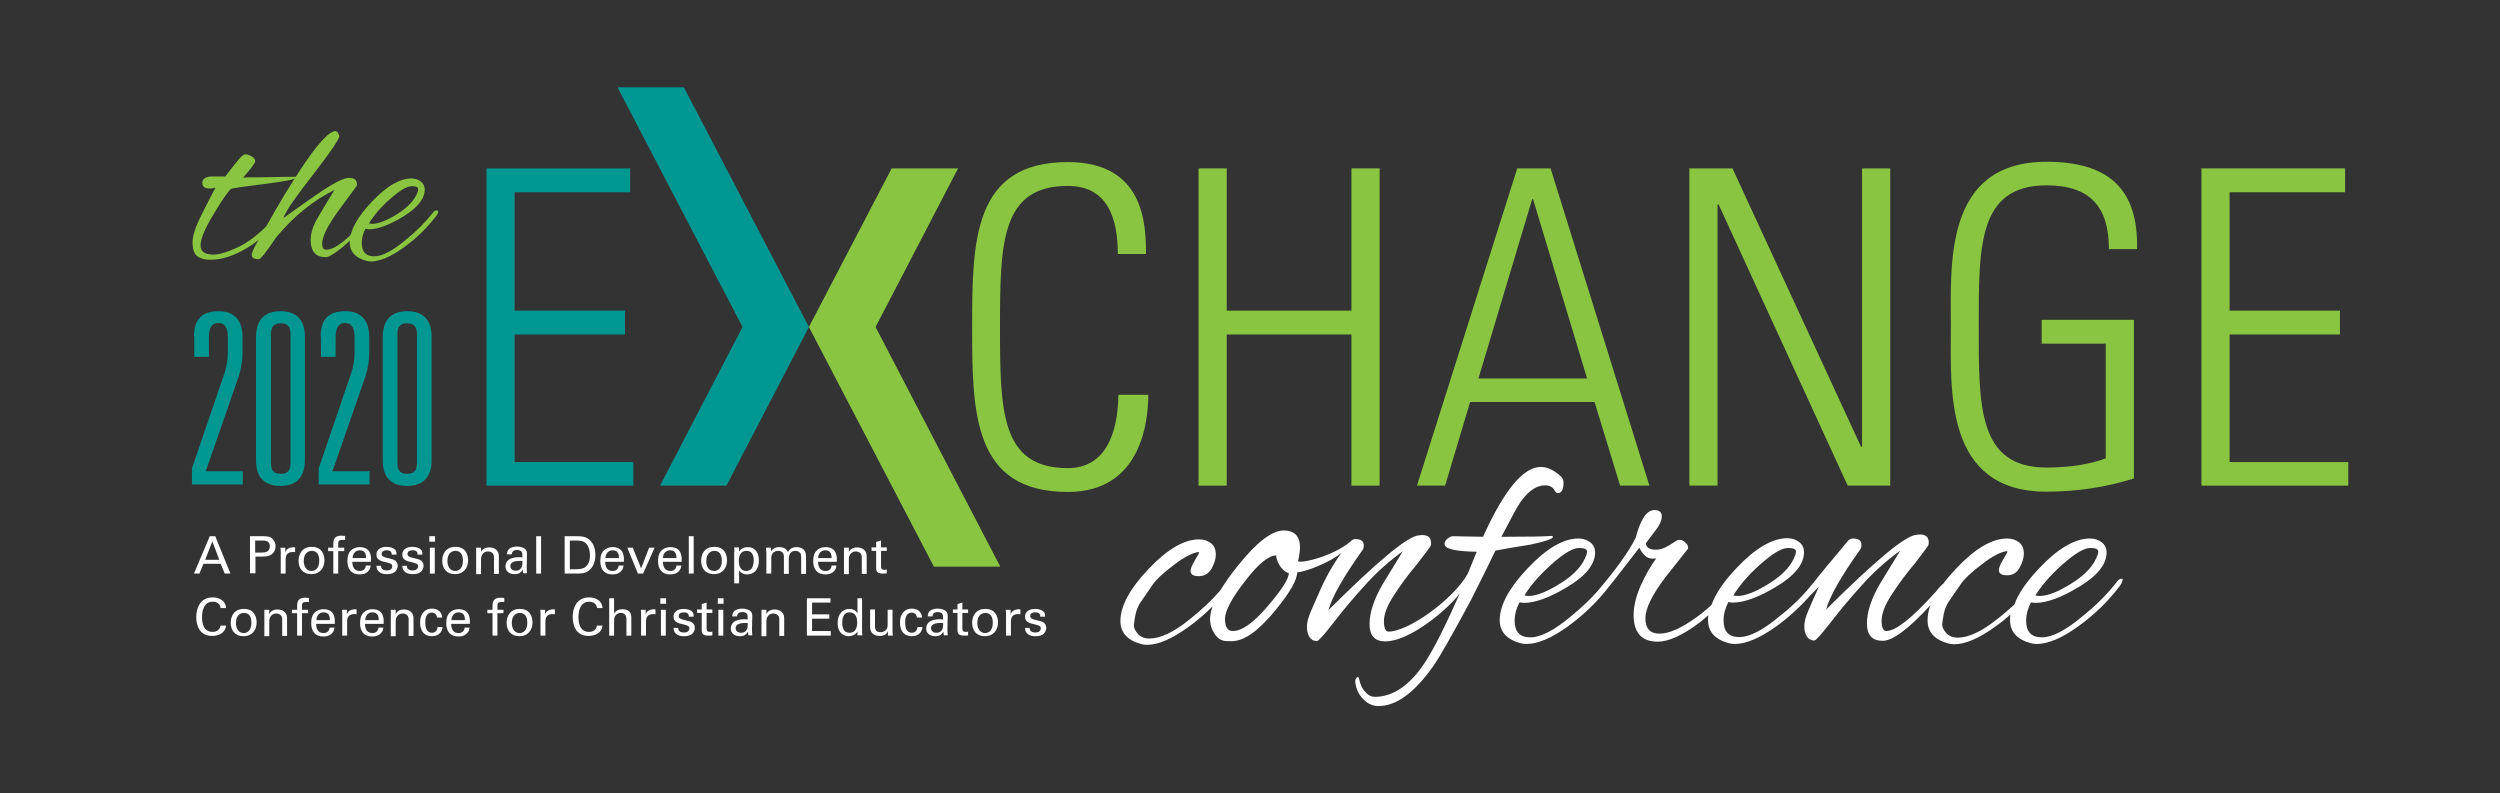 <?xml version="1.0" encoding="utf-8"?>
<!-- Generator: Adobe Illustrator 21.1.0, SVG Export Plug-In . SVG Version: 6.00 Build 0)  -->
<svg version="1.1" id="Layer_1" xmlns="http://www.w3.org/2000/svg" xmlns:xlink="http://www.w3.org/1999/xlink" x="0px" y="0px"
	 viewBox="70 150 870 276" style="enable-background:new 0 0 1024 576;" xml:space="preserve">
<rect x="70" y="150" width="870" height="276" fill="#333333" stroke="none"/>
<style type="text/css">
	.st0{fill:#FFFFFF;}
	.st1{fill:#89C540;}
	.st2{clip-path:url(#SVGID_2_);fill:#89C540;}
	.st3{fill:#009792;}
</style>
<g>
	<g>
		<g>
			<path class="st0" d="M511.2,360.9c-4.9,5.8-9,8.7-12.2,8.7c-1.8,0-2.7-1.4-2.7-4.2c0-2.8,2.3-7.2,7-13.2c4.6-6,8.2-8.9,10.8-8.9
				c0.2,2.8,2.5,5.8,4.4,6.1C518.6,351.2,516.2,355.1,511.2,360.9 M610.4,336.9c0-0.2-0.1-0.4-0.4-0.4c-2.7,0.2-8.1,0.3-16.2,0.3
				h-1.3c3.1-6,5-9.5,5.6-10.5c3-4.9,6.2-7.4,9.6-7.4c1.6,0,2.7,0.6,3.3,1.8c0.4,0.6,0.7,0.9,1.1,0.9c1.3,0,2-1.2,2-3.5
				c0-1-0.3-1.7-0.9-2.3c-2.4-2.2-4.7-3.3-7-3.3c-6.1,0-12.8,8.1-20.1,24.3l-10.5-0.2c-0.5,0-1.1,0.3-1.8,0.8
				c-0.7,0.5-1.1,1.2-1.1,1.9c0,1.7,3.7,2.6,11.2,2.7l-3.1,7.6c-5,9-20.7,20.2-27.6,20.2c-1,0-1.6-1.2-1.6-3.6
				c0-2.4,1.1-5.4,3.4-8.9c2.3-3.6,5-7.3,8.3-11.2c2.8-3.6,4.3-5.7,4.5-6c0.2-0.4,0.2-0.7,0.2-1.1c0-1.9-1-2.8-3.1-2.8
				c-0.3,0-0.6,0-1,0.1c-3.7,0-14.2,8.7-31.6,26c1.3-4.8,5.4-11.8,12-21.1c0.2-0.4,0.3-0.9,0.3-1.3c0-1.6-1-2.3-3-2.3
				c-0.6,0-1.1,0.3-1.6,0.8c0,0,0,0,0,0c-5.9,5.1-17.2,7.8-18.3,6.9c0.4-1.6,0.7-3.7,0.7-4.7c0-4-1.9-6-5.7-6c-4,0-9.3,4-15.8,12.1
				c-2.6,3.2-4.6,6.1-6.2,8.7c-2.8,3.3-6.4,6.7-10.9,10.3c-5.5,4.4-10.1,6.5-13.8,6.5c-1.7,0-3-0.5-4-1.6c-0.9-1-1.4-2-1.4-2.8
				c0-0.8,0.2-2,0.5-3.7c0.3-1.6,0.9-3,1.6-4.2l4.4-6.4c1.3-1.9,3.8-4.2,7.4-6.9c3.6-2.8,6.5-4.2,8.5-4.5c0.2,0,0.3,0.1,0.3,0.2
				c0,0.1-0.5,1-1.5,2.7c-1,1.7-1.5,2.9-1.5,3.7c0,1.2,1,1.8,2.9,1.8c1.9,0,3.4-0.9,4.4-2.6c1-1.8,1.5-3.4,1.5-5
				c0-1.6-0.5-2.9-1.6-3.8c-1.1-0.9-2.5-1.4-4.2-1.4c-5.2,0-11.1,3.4-17.6,10.3c-6.5,6.8-9.8,12.9-9.8,18.1c0,4,2.4,6.7,7.1,8
				c0.7,0.2,1.4,0.3,2.2,0.3c3.8,0,8.5-2,14.2-6.1c3.1-2.2,6-4.7,8.6-7.3c-0.6,1.6-0.9,3.1-0.9,4.4c0,1.7,0.4,3.3,1.3,4.7
				c1.1,2,2.6,3,4.6,3h1.8c4.2,0,9.2-3.6,15.1-10.8c5-6.1,7.5-10.5,7.5-13.1c2.8-0.2,11.2-3.3,15.4-6.8c0,0,0,0,0,0
				c-4.4,6.1-6.9,11.9-6.9,11.9c-1.5,3.3-2.7,6.1-3.7,8.4c-1,2.3-1.4,4.1-1.4,5.5c0,1.4,0.3,2.5,0.9,3.5c0.6,0.9,1.5,1.4,2.6,1.4
				c0.5,0,2.4-2.1,5.6-6.2c3.2-4.2,6.8-8.5,10.8-12.9c3.9-4.4,8.4-8.5,13.5-12.2l-7.1,11.6c-3,5.2-4.5,9.8-4.5,13.8c0,4,1.8,6,5.5,6
				c8.5,0,21.7-11.1,25.9-16.7l-0.1,0.2c-5.1,11.6-9.2,19.6-12.2,24.1c-5.2,7.8-11,11.7-17.3,11.7c-1.1,0-2.2-0.5-3.2-1.6
				c-1-1-1.8-2.5-2.2-4.5c-0.1-0.5-0.2-0.8-0.4-0.8c-0.4,0-0.8,0.4-1,1.3c0.1,2.2,0.9,4.3,2.5,6.1c1.6,1.8,3.5,2.7,5.6,2.7
				c6.2,0,12.5-4.6,19-13.8c2.2-3.1,6.6-10.8,13.3-23.3c3.3-6.5,6.1-12.2,8.4-17c3.2-0.6,7.3-1.3,12.3-2.1
				C607.8,338.4,610.4,337.5,610.4,336.9"/>
			<path class="st0" d="M611.4,345.1c3.5-2.9,6.2-4.4,8.1-4.4c1.9,0,2.8,0.4,2.8,1.3c0,0.3-0.1,0.6-0.2,1c-1.2,3.6-4.1,6.9-8.9,9.9
				c-4.7,3-8.5,4.5-11.3,4.5c-0.5,0-1-0.1-1.4-0.2C603.1,353,606.8,349,611.4,345.1 M684.1,345.1c3.5-2.9,6.2-4.4,8.1-4.4
				c1.9,0,2.8,0.4,2.8,1.3c0,0.3-0.1,0.6-0.2,1c-1.2,3.6-4.1,6.9-8.9,9.9c-4.7,3-8.5,4.5-11.3,4.5c-0.5,0-1-0.1-1.4-0.2
				C675.8,353,679.4,349,684.1,345.1 M789.3,345.1c3.5-2.9,6.2-4.4,8.1-4.4c1.9,0,2.8,0.4,2.8,1.3c0,0.3-0.1,0.6-0.2,1
				c-1.2,3.6-4.1,6.9-8.9,9.9c-4.7,3-8.5,4.5-11.3,4.5c-0.5,0-1-0.1-1.5-0.2C781,353,784.6,349,789.3,345.1 M808.2,351.4
				c-0.5,0-1.1,0.4-1.7,1.3c-3.2,4.1-7.1,8-11.6,11.6c-5.9,5-10.7,7.5-14.3,7.5c-3.7,0-5.5-1.9-5.5-5.8c0-2.2,0.6-4.3,1.7-6.4
				c0.4,0.1,1,0.2,1.6,0.2c3.9,0,9.1-1.9,15.3-5.7c6.3-3.8,9.4-7.8,9.4-11.9c0-1.3-0.5-2.5-1.6-3.4c-1.1-0.9-2.5-1.4-4.2-1.4
				c-5.2,0-11.1,3.4-17.6,10.3c-4.4,4.6-7.3,8.8-8.7,12.7c-1.8,1.6-3.7,3.3-5.9,5c-5.5,4.4-10.1,6.5-13.8,6.5c-1.7,0-3-0.5-4-1.6
				c-0.9-1-1.4-2-1.4-2.8c0-0.8,0.2-2,0.5-3.7c0.3-1.6,0.9-3,1.6-4.2l4.4-6.4c1.3-1.9,3.8-4.2,7.4-6.9c3.6-2.8,6.4-4.2,8.5-4.5
				c0.2,0,0.3,0.1,0.3,0.2c0,0.1-0.5,1-1.5,2.7c-1,1.7-1.5,2.9-1.5,3.7c0,1.2,1,1.8,2.9,1.8c1.9,0,3.4-0.9,4.3-2.6
				c1-1.8,1.5-3.4,1.5-5c0-1.6-0.5-2.9-1.6-3.8c-1.1-0.9-2.5-1.4-4.2-1.4c-5.2,0-11.1,3.4-17.6,10.3c-1.8,1.9-3.4,3.7-4.7,5.5
				c-0.3,0.1-0.9,0.8-1.9,1.9c-0.4,0.5-0.6,0.9-0.8,1c-8.1,9-13.8,13.5-17.1,13.5c-1,0-1.6-1.2-1.6-3.6c0-2.4,1.1-5.4,3.4-8.9
				c2.3-3.6,5-7.3,8.3-11.2c2.8-3.6,4.3-5.7,4.5-6c0.2-0.4,0.2-0.7,0.2-1.1c0-1.9-1-2.8-3.1-2.8c-0.3,0-0.6,0-1,0.1
				c-3.7,0-14.2,8.7-31.6,26c1.3-4.8,5.4-11.8,12-21.1c0.2-0.4,0.3-0.9,0.3-1.3c0-1.6-1-2.3-3-2.3c-0.7,0-1.5,0.4-2.1,1.3
				c-5.8,6.9-9.7,11.6-11.7,14.2c-3.2,4-6.9,7.8-11.4,11.3c-5.9,5-10.7,7.5-14.3,7.5c-3.7,0-5.5-1.9-5.5-5.8c0-2.2,0.6-4.3,1.7-6.4
				c0.4,0.1,1,0.2,1.6,0.2c3.9,0,9.1-1.9,15.3-5.7c6.3-3.8,9.4-7.8,9.4-11.9c0-1.3-0.5-2.5-1.6-3.4c-1.1-0.9-2.5-1.4-4.2-1.4
				c-5.2,0-11.1,3.4-17.6,10.3c-4.5,4.7-7.4,9-8.8,12.9c-1.7,1.6-3.5,3.1-5.5,4.5c-5,3.6-9.2,5.5-12.6,5.5c-3.3,0-4.9-1.8-4.9-5.3
				c0-3.5,2.4-8.3,7.1-14.5l7.7-9.7c0.2-0.6,0-1.3-0.7-2c-0.7-0.7-1.3-1.1-1.9-1.1c-0.6,0-1,0-1.1,0.1l-2.9,1.8
				c-1.6,1-3.1,1.5-4.5,1.5c-2.3,0-3.5-0.8-3.5-2.3l2.7-3.6c1.9-2.3,2.8-4.2,2.8-5.7c0-1.5-0.9-2.2-2.6-2.2c-2.6,0-4.8,3.2-6.5,9.7
				c-2.6,5.2-7.2,11.4-13.5,18.8c-2.6,2.9-5.5,5.6-8.8,8.3c-5.9,5-10.7,7.5-14.3,7.5c-3.7,0-5.5-1.9-5.5-5.8c0-2.2,0.6-4.3,1.7-6.4
				c0.4,0.1,1,0.2,1.6,0.2c3.9,0,9.1-1.9,15.3-5.7c6.3-3.8,9.4-7.8,9.4-11.9c0-1.3-0.5-2.5-1.6-3.4c-1.1-0.9-2.5-1.4-4.2-1.4
				c-5.2,0-11.1,3.4-17.6,10.3c-6.5,6.8-9.8,12.9-9.8,18.1c0,4,2.4,6.7,7.1,8c0.7,0.2,1.4,0.3,2.2,0.3c3.9,0,8.7-2,14.4-6.1
				c5.5-4,10.2-8.5,14.2-13.7c0.7-0.9,1.5-1.9,2.4-3l8.3-10.7c1.2,2.5,2.7,3.8,4.5,3.8c0.6,0,1.1,0,1.4-0.1
				c-1.9,2.5-3.7,5.7-5.4,9.4c-1.6,3.7-2.5,7.1-2.5,10.3c0,6.2,2.8,9.3,8.4,9.3c3.8,0,8.6-2.2,14.5-6.6c1.1-0.9,2.1-1.7,3.1-2.6
				c-0.1,0.6-0.1,1.2-0.1,1.7c0,4,2.4,6.7,7.1,8c0.7,0.2,1.4,0.3,2.2,0.3c3.9,0,8.7-2,14.4-6.1c4.5-3.2,8.4-6.9,11.9-10.8l3-3.1
				c-1.5,3.3-2.7,6.1-3.7,8.4c-1,2.3-1.4,4.1-1.4,5.5c0,1.4,0.3,2.5,0.9,3.5c0.6,0.9,1.5,1.4,2.6,1.4c0.5,0,2.4-2.1,5.6-6.2
				c3.2-4.2,6.8-8.5,10.8-12.9c3.9-4.4,8.4-8.5,13.5-12.2l-7.1,11.6c-3,5.2-4.5,9.8-4.5,13.8c0,4,1.8,6,5.5,6c3.4,0,9-4.1,16.6-12.4
				c-0.7,1.8-1,3.6-1,5.3c0,4,2.4,6.7,7.1,8c0.7,0.2,1.4,0.3,2.2,0.3c3.8,0,8.5-2,14.2-6.1c1.9-1.3,3.6-2.7,5.3-4.2
				c-0.1,0.7-0.1,1.3-0.1,1.9c0,4,2.4,6.7,7.1,8c0.7,0.2,1.4,0.3,2.2,0.3c3.9,0,8.7-2,14.4-6.1c5.7-4.1,10.5-8.8,14.5-14.1
				c0.6-0.8,0.9-1.5,0.9-1.9C808.9,351.7,808.7,351.4,808.2,351.4"/>
		</g>
		<g>
			<polygon class="st1" points="395,347.2 418.1,347.2 374.7,263.8 403.4,208.6 380.3,208.6 351.5,263.8 			"/>
			<g>
				<defs>
					<rect id="SVGID_1_" x="136.8" y="180.4" width="750.4" height="215.3"/>
				</defs>
				<clipPath id="SVGID_2_">
					<use xlink:href="#SVGID_1_"  style="overflow:visible;"/>
				</clipPath>
				<path class="st2" d="M408.3,263.8c0-29.8,0.3-57.4,33.3-57.4c26.8,0,27.2,22,27.2,32h-9.8c0-12.2-3.4-23.7-17.4-23.7
					c-23.2,0-23.6,19.7-23.6,49.1c0,29.4,0.3,49.1,23.6,49.1c12.7,0,17.4-11.3,17.6-25.5h10.4c0,8-1.8,33.8-28,33.8
					C408.6,321.2,408.3,293.6,408.3,263.8"/>
			</g>
			<polygon class="st1" points="487.1,319 487.1,208.6 496.9,208.6 496.9,258.1 540.3,258.1 540.3,208.6 550.1,208.6 550.1,319 
				540.3,319 540.3,266.4 496.9,266.4 496.9,319 			"/>
			<path class="st1" d="M622.3,281.7l-18.8-62.4h-0.3l-18.7,62.4H622.3z M609.6,208.6L644,319h-10.2l-8.9-29.1h-43.3l-8.7,29.1h-9.8
				L598,208.6H609.6z"/>
			<polygon class="st1" points="657.9,319 657.9,208.6 672.9,208.6 717.7,305.6 718,305.3 718,208.6 727.8,208.6 727.8,319 713,319 
				668,221 667.7,221.3 667.7,319 			"/>
			<path class="st1" d="M802.8,269.6h-22.3v-8.3h32.1v55.2c-9.8,3.1-20,4.6-30.4,4.6c-35.9,0-33.3-35.9-33.3-57.4
				c0-21.4-2.6-57.4,33.3-57.4c21.1,0,32,9,31.5,30.4h-9.8c0-14.5-6.3-22.2-21.7-22.2c-23.9,0-23.6,21.3-23.6,49.1
				c0,27.8-0.3,49.1,23.6,49.1c8.4,0,15.4-1.2,20.6-3.2V269.6z"/>
			<polygon class="st1" points="836.1,208.6 836.1,319 887.2,319 887.2,310.8 845.9,310.8 845.9,266.4 884.3,266.4 884.3,258.1 
				845.9,258.1 845.9,216.9 886.1,216.9 886.1,208.6 			"/>
		</g>
		<g>
			<polygon class="st3" points="284.9,180.4 328.4,263.8 299.7,319 322.8,319 351.5,263.8 308,180.4 			"/>
			<polygon class="st3" points="289.3,208.6 289.3,216.9 249.1,216.9 249.1,258.1 287.5,258.1 287.5,266.4 249.1,266.4 249.1,310.8 
				290.4,310.8 290.4,319 239.3,319 239.3,208.6 			"/>
		</g>
		<g>
			<path class="st1" d="M160.2,211.7l12.6-0.2c0.2,0.1,0.3,0.2,0.3,0.3c0,0.5-3.6,1.3-10.9,2.2c-7.3,0.9-11.2,1.5-11.8,1.7
				c-1.1,1-3.2,4-6.1,8.9c-3,4.9-4.5,8.5-4.5,10.8c0,2.2,1.5,3.2,4.5,3.2c1.4,0,3.2-0.4,5.5-1.3c2.3-0.9,4-1.7,5.3-2.5
				c3.3-2,6.8-5,10.5-9c0.8-0.8,1.4-1.2,1.7-1.2c0.2,0,0.3,0.2,0.3,0.5c0,0.4-0.4,1-1.3,2.1c-3,3.7-6.4,6.7-10.2,9
				c-4.6,2.8-8.9,4.2-13,4.2c-1.8,0-3.3-0.4-4.4-1.2c-1.1-0.8-1.7-2.4-1.7-4.8c0-2.4,1.1-5.7,3.2-9.8c2.1-4.2,3.7-7.3,4.8-9.3
				c-0.8,0.2-1.5,0.3-2.1,0.3c-1.7,0-2.5-0.7-2.5-2c0-1,0.7-1.7,2.1-2.1c0.2,0,0.4,0,0.8-0.1h5.1c1-1.3,2.2-2.9,3.6-4.6
				c1.6-2.1,2.7-3.1,3.3-3.1c0.6,0,1.3,0.2,2.2,0.7c0.9,0.5,1.3,1,1.3,1.7c0,0.6-1.4,2.5-4.2,5.7
				C155.8,211.7,157.8,211.7,160.2,211.7"/>
			<path class="st1" d="M183.3,239.5c-3.4,0-5.2-2-5.2-6c0-2.3,0.8-4.8,2.4-7.6c1.6-2.8,3.6-6,5.9-9.8c-7.5,3.7-14.2,9.2-20.3,16.5
				c-3.4,5.1-5.4,7.6-6,7.6c-1.7,0-2.5-0.5-2.5-1.5c0-0.5,0.4-1.5,1-2.8c5.7-10.1,9.9-17.5,12.9-22.1c6.9-11.1,11.8-17.2,14.7-18.1
				c0.1-0.1,0.2-0.1,0.3-0.1c0.8,0,1.3,0.6,1.6,1.8c-0.2,1.2-3.2,5.7-9.1,13.3c-6.1,7.8-9.6,12.8-10.4,15.2c2.2-1.6,5.9-4.2,11.3-8
				c5.8-4,9.6-6,11.5-6c1.9,0,2.8,0.7,2.8,2.2c0,0.2,0,0.4,0,0.5c0,0.1-2.1,2.8-6.1,8.3c-4,5.4-6,9.4-6,12c0,1.3,0.5,2,1.5,2
				c3.2-0.1,7.9-3.9,14.2-11.4c0.5-0.5,0.9-0.8,1.2-0.8c0.3,0,0.4,0.2,0.4,0.5c0,1.2-2.9,4.3-8.7,9.5
				C187,238,184.5,239.5,183.3,239.5"/>
			<path class="st1" d="M215.5,215.8c0-0.7-0.7-1-2.2-1c-1.5,0-3.6,1.1-6.3,3.4c-3.7,3-6.5,6.2-8.6,9.5c0.3,0.1,0.7,0.2,1.1,0.2
				c2.2,0,5.2-1.2,8.9-3.5c3.7-2.4,6-4.9,7-7.7C215.5,216.3,215.5,216,215.5,215.8 M199,241c-0.6,0-1.2-0.1-1.7-0.3
				c-3.7-1-5.6-3.2-5.6-6.3c0-4.1,2.6-8.8,7.7-14.2c5.1-5.4,9.7-8.1,13.8-8.1c1.3,0,2.4,0.4,3.3,1.1c0.8,0.7,1.3,1.6,1.3,2.7
				c0,3.3-2.5,6.4-7.4,9.4c-4.9,3-8.9,4.5-12,4.5c-0.5,0-0.9-0.1-1.2-0.2c-0.9,1.6-1.3,3.2-1.3,5c0,3,1.4,4.6,4.3,4.6
				c2.9,0,6.6-2,11.2-5.9c3.6-2.9,6.6-5.9,9.1-9.1c0.5-0.7,1-1,1.4-1c0.4,0,0.6,0.2,0.6,0.5c0,0.3-0.2,0.8-0.7,1.5
				c-3.2,4.1-6.9,7.8-11.4,11C205.9,239.4,202.1,241,199,241"/>
		</g>
		<g>
			<path class="st3" d="M137.5,267.2c0-6,2.6-8.9,8.7-8.9c5.5,0,8.2,3.4,8.2,8.9v5.8c0,2.2-0.5,5.5-1.3,7.9l-11.5,33.1h12.9v4.6
				h-17.7V313l11.2-32.8c1-2.8,1.3-5.3,1.3-8.2v-4.7c0-3.3-1.1-4.9-3.3-4.9c-2.2,0-3.3,1.6-3.3,4.9v6.9h-5.1V267.2z"/>
			<path class="st3" d="M159.1,267.2c0-7.5,4.8-8.9,8.5-8.9s8.5,1.3,8.5,8.9v43c0,7.5-4.8,8.9-8.5,8.9s-8.5-1.3-8.5-8.9V267.2z
				 M171.1,266.6c0-1.5,0-4.1-3.4-4.1s-3.4,2.6-3.4,4.1v44.2c0,1.5,0,4.1,3.4,4.1s3.4-2.6,3.4-4.1V266.6z"/>
			<path class="st3" d="M181.6,267.2c0-6,2.6-8.9,8.7-8.9c5.5,0,8.2,3.4,8.2,8.9v5.8c0,2.2-0.5,5.5-1.3,7.9l-11.5,33.1h12.9v4.6
				h-17.7V313l11.2-32.8c1-2.8,1.3-5.3,1.3-8.2v-4.7c0-3.3-1.1-4.9-3.3-4.9c-2.2,0-3.3,1.6-3.3,4.9v6.9h-5.1V267.2z"/>
			<path class="st3" d="M203.2,267.2c0-7.5,4.8-8.9,8.5-8.9s8.5,1.3,8.5,8.9v43c0,7.5-4.8,8.9-8.5,8.9s-8.5-1.3-8.5-8.9V267.2z
				 M215.1,266.6c0-1.5,0-4.1-3.4-4.1s-3.4,2.6-3.4,4.1v44.2c0,1.5,0,4.1,3.4,4.1s3.4-2.6,3.4-4.1V266.6z"/>
		</g>
	</g>
	<g>
		<path class="st0" d="M143,336.6h1.9l5.3,13h-2l-1.4-3.4h-6l-1.4,3.4h-1.9L143,336.6z M141.4,344.8h4.9l-2.4-6.4L141.4,344.8z"/>
		<path class="st0" d="M157,336.6h4.4c1.6,0,2.7,0.1,3.5,1c0.6,0.7,1,1.5,1,2.5c0,1-0.3,1.8-1,2.5c-0.7,0.7-1.6,1.1-3.9,1.1h-2.1
			v5.8H157V336.6z M158.8,342.3h2.1c1.2,0,3-0.1,3-2.2c0-2-1.7-2-2.6-2h-2.5V342.3z"/>
		<path class="st0" d="M167.7,342.4c0-0.6,0-1.2-0.1-1.8h1.7l0,1.7c0.3-1.3,1.4-1.7,2.2-1.8c0.5-0.1,0.9-0.1,1.2,0v1.7
			c-0.1,0-0.2-0.1-0.3-0.1c-0.1,0-0.3,0-0.5,0c-2,0-2.5,1.2-2.5,2.7v4.8h-1.7V342.4z"/>
		<path class="st0" d="M178.5,340.3c3.6,0,4.4,2.8,4.4,4.7c0,2.6-1.5,4.8-4.6,4.8c-3,0-4.4-2.1-4.4-4.7
			C173.9,343,175,340.3,178.5,340.3z M178.4,348.7c1.3,0,2.7-0.9,2.7-3.6c0-2.3-1-3.4-2.6-3.4c-1.1,0-2.8,0.7-2.8,3.5
			C175.7,346.9,176.5,348.7,178.4,348.7z"/>
		<path class="st0" d="M190.1,337.9c-0.3,0-0.6,0-1,0c-1.4,0-1.4,0.7-1.4,1.3v1.4h2.1v1.2h-2.1v7.8h-1.7v-7.8h-1.8v-1.2h1.8v-1
			c0-1.2,0.1-1.7,0.4-2.2c0.4-0.6,1.1-1,2.3-1c0.5,0,1,0.1,1.4,0.1V337.9z"/>
		<path class="st0" d="M192.6,345.4c0,1.9,0.7,3.3,2.6,3.3c1.1,0,2-0.6,2.1-1.9h1.7c-0.1,0.5-0.1,1.2-0.8,1.9
			c-0.4,0.5-1.3,1.2-3.1,1.2c-2.8,0-4.2-1.8-4.2-4.6c0-1.8,0.4-3.3,1.8-4.2c0.9-0.6,1.9-0.7,2.5-0.7c4.1,0,4,3.6,3.9,5.1H192.6z
			 M197.4,344.2c0-0.9-0.1-2.7-2.2-2.7c-1.1,0-2.4,0.7-2.5,2.7H197.4z"/>
		<path class="st0" d="M202.6,346.9c0,0.7,0.3,1.6,2,1.6c0.7,0,1.2-0.1,1.6-0.6c0.2-0.2,0.3-0.5,0.3-0.8c0-0.9-0.6-1-2-1.4
			c-1.9-0.4-3.5-0.8-3.5-2.7c0-1.7,1.4-2.7,3.5-2.7c1.1,0,2.7,0.3,3.3,1.4c0.2,0.5,0.2,0.9,0.2,1.3h-1.7c0.1-1.4-1.1-1.5-1.7-1.5
			c-0.3,0-1.8,0-1.8,1.3c0,0.8,0.8,1,1.3,1.2c2.5,0.6,3,0.7,3.6,1.2c0.5,0.5,0.7,1.1,0.7,1.7c0,1-0.6,1.9-1.2,2.3
			c-0.8,0.5-1.7,0.6-2.7,0.6c-1.8,0-3.5-0.8-3.5-2.9H202.6z"/>
		<path class="st0" d="M211.6,346.9c0,0.7,0.3,1.6,2,1.6c0.7,0,1.2-0.1,1.6-0.6c0.2-0.2,0.3-0.5,0.3-0.8c0-0.9-0.6-1-2-1.4
			c-1.9-0.4-3.5-0.8-3.5-2.7c0-1.7,1.4-2.7,3.5-2.7c1.1,0,2.7,0.3,3.3,1.4c0.2,0.5,0.2,0.9,0.2,1.3h-1.7c0.1-1.4-1.1-1.5-1.7-1.5
			c-0.3,0-1.8,0-1.8,1.3c0,0.8,0.8,1,1.3,1.2c2.5,0.6,3,0.7,3.6,1.2c0.5,0.5,0.7,1.1,0.7,1.7c0,1-0.6,1.9-1.2,2.3
			c-0.8,0.5-1.7,0.6-2.7,0.6c-1.8,0-3.5-0.8-3.5-2.9H211.6z"/>
		<path class="st0" d="M219.4,336.6h2v1.9h-2V336.6z M219.6,340.6h1.7v9h-1.7V340.6z"/>
		<path class="st0" d="M228.5,340.3c3.6,0,4.4,2.8,4.4,4.7c0,2.6-1.5,4.8-4.6,4.8c-3,0-4.4-2.1-4.4-4.7
			C223.9,343,225,340.3,228.5,340.3z M228.4,348.7c1.3,0,2.7-0.9,2.7-3.6c0-2.3-1-3.4-2.6-3.4c-1.1,0-2.8,0.7-2.8,3.5
			C225.7,346.9,226.5,348.7,228.4,348.7z"/>
		<path class="st0" d="M235.7,341.6l0-1h1.7l0,1.5c0.2-0.4,0.8-1.6,2.9-1.6c0.8,0,3.3,0.3,3.3,3.1v6.1h-1.7v-5.7
			c0-0.6-0.1-1.1-0.5-1.5c-0.4-0.4-1-0.6-1.6-0.6c-1.2,0-2.4,0.9-2.4,2.7v5.2h-1.7V341.6z"/>
		<path class="st0" d="M252.1,349.6c-0.1-0.5-0.2-0.9-0.2-1.4c-0.8,1.5-2,1.6-2.8,1.6c-2.1,0-3.2-1.2-3.2-2.7c0-0.7,0.3-1.9,1.6-2.6
			c1-0.5,2.4-0.6,3.1-0.6c0.4,0,0.7,0,1.2,0.1c0-1.1,0-1.6-0.3-2c-0.3-0.5-1.1-0.6-1.6-0.6c-1.7,0-1.8,1.2-1.8,1.5h-1.7
			c0.1-0.5,0.1-1.1,0.6-1.7c0.7-0.8,2-1,2.9-1c1.3,0,2.7,0.4,3.2,1.3c0.3,0.5,0.3,1,0.3,1.4l-0.1,4.3c0,0.1,0,1.4,0.1,2.3H252.1z
			 M250.9,345.2c-0.7,0-3.3,0-3.3,1.8c0,0.6,0.4,1.6,1.9,1.6c0.9,0,1.5-0.3,1.9-1c0.4-0.6,0.4-1.1,0.4-2.4
			C251.6,345.2,251.4,345.2,250.9,345.2z"/>
		<path class="st0" d="M256.6,336.6h1.7v13h-1.7V336.6z"/>
		<path class="st0" d="M266.6,336.6h3.8c1.7,0,3.8,0,5.2,1.7c1.2,1.4,1.6,3.1,1.6,4.9c0,2.8-1.2,4.5-2.2,5.3
			c-1.3,1.1-2.9,1.1-4.8,1.1h-3.7V336.6z M268.4,348.1h1.8c1.2,0,2.5-0.1,3.4-0.7c1.7-1.2,1.7-3.4,1.7-4.1c0-0.5,0-2.7-1.3-4.1
			c-0.8-0.9-1.9-1.1-3.5-1.1h-2.2V348.1z"/>
		<path class="st0" d="M280.6,345.4c0,1.9,0.7,3.3,2.6,3.3c1.1,0,2-0.6,2.1-1.9h1.7c-0.1,0.5-0.1,1.2-0.8,1.9
			c-0.4,0.5-1.3,1.2-3.1,1.2c-2.8,0-4.2-1.8-4.2-4.6c0-1.8,0.4-3.3,1.8-4.2c0.9-0.6,1.9-0.7,2.5-0.7c4.1,0,4,3.6,3.9,5.1H280.6z
			 M285.4,344.2c0-0.9-0.1-2.7-2.2-2.7c-1.1,0-2.4,0.7-2.5,2.7H285.4z"/>
		<path class="st0" d="M288.3,340.6h1.9l2.9,7.2l2.8-7.2h1.9l-4,9H292L288.3,340.6z"/>
		<path class="st0" d="M300.7,345.4c0,1.9,0.7,3.3,2.6,3.3c1.1,0,2-0.6,2.1-1.9h1.7c-0.1,0.5-0.1,1.2-0.8,1.9
			c-0.4,0.5-1.3,1.2-3.1,1.2c-2.8,0-4.2-1.8-4.2-4.6c0-1.8,0.4-3.3,1.8-4.2c0.9-0.6,1.9-0.7,2.5-0.7c4.1,0,4,3.6,3.9,5.1H300.7z
			 M305.4,344.2c0-0.9-0.1-2.7-2.2-2.7c-1.1,0-2.4,0.7-2.5,2.7H305.4z"/>
		<path class="st0" d="M309.7,336.6h1.7v13h-1.7V336.6z"/>
		<path class="st0" d="M318.6,340.3c3.6,0,4.4,2.8,4.4,4.7c0,2.6-1.5,4.8-4.6,4.8c-3,0-4.4-2.1-4.4-4.7
			C314,343,315,340.3,318.6,340.3z M318.5,348.7c1.3,0,2.7-0.9,2.7-3.6c0-2.3-1-3.4-2.6-3.4c-1.1,0-2.8,0.7-2.8,3.5
			C315.7,346.9,316.5,348.7,318.5,348.7z"/>
		<path class="st0" d="M325.6,342c0-0.4,0-0.6-0.1-1.5h1.7l0,1.5c0.8-1.4,2.3-1.6,3.1-1.6c1.9,0,3.8,1.3,3.8,4.7
			c0,3.4-2,4.8-4.1,4.8c-1.3,0-2.3-0.6-2.8-1.4v4.5h-1.7V342z M329.7,348.7c0.4,0,1.3-0.1,1.9-0.9c0.6-0.9,0.7-2.2,0.7-2.8
			c0-1.6-0.5-3.3-2.5-3.3c-2.7,0-2.7,2.9-2.7,3.7C327.2,346.5,327.4,348.7,329.7,348.7z"/>
		<path class="st0" d="M336.6,341.8l0-1.2h1.7v1.3c0.9-1.4,2.1-1.5,2.9-1.5c2,0,2.6,1,3,1.7c0.3-0.5,1-1.7,3-1.7
			c1.3,0,3.3,0.5,3.3,3.2v6.1h-1.7v-5.8c0-0.8-0.1-1.1-0.3-1.4c-0.3-0.4-0.9-0.8-1.7-0.8c-1.1,0-1.7,0.6-1.9,1
			c-0.4,0.6-0.4,1.5-0.4,1.9v5.1h-1.7v-6c0-1.1-0.6-2-2-2c-1.2,0-1.8,0.7-2,1c-0.4,0.5-0.4,1.3-0.4,1.8v5.1h-1.7V341.8z"/>
		<path class="st0" d="M354.7,345.4c0,1.9,0.7,3.3,2.6,3.3c1.1,0,2-0.6,2.1-1.9h1.7c-0.1,0.5-0.1,1.2-0.8,1.9
			c-0.4,0.5-1.3,1.2-3.1,1.2c-2.8,0-4.2-1.8-4.2-4.6c0-1.8,0.4-3.3,1.8-4.2c0.9-0.6,1.9-0.7,2.5-0.7c4.1,0,4,3.6,3.9,5.1H354.7z
			 M359.4,344.2c0-0.9-0.1-2.7-2.2-2.7c-1.1,0-2.4,0.7-2.5,2.7H359.4z"/>
		<path class="st0" d="M363.7,341.6l0-1h1.7l0,1.5c0.2-0.4,0.8-1.6,2.9-1.6c0.8,0,3.3,0.3,3.3,3.1v6.1h-1.7v-5.7
			c0-0.6-0.1-1.1-0.5-1.5c-0.4-0.4-1-0.6-1.6-0.6c-1.2,0-2.4,0.9-2.4,2.7v5.2h-1.7V341.6z"/>
		<path class="st0" d="M373.3,340.5h1.6v-1.9l1.7-0.5v2.4h2v1.2h-2v5.4c0,0.5,0,1.2,1.2,1.2c0.3,0,0.7-0.1,0.8-0.1v1.3
			c-0.3,0.1-0.8,0.1-1.4,0.1c-1.5,0-2.3-0.4-2.3-1.9v-6h-1.6V340.5z"/>
		<path class="st0" d="M146.8,361.7c-0.1-0.5-0.3-2.3-2.8-2.3c-3.1,0-3.7,3.2-3.7,5.4c0,2.4,0.7,5.1,3.7,5.1c0.8,0,1.5-0.2,2.1-0.8
			c0.5-0.5,0.6-1.1,0.6-1.4h2c-0.3,2.6-2.6,3.6-4.9,3.6c-4.6,0-5.5-4-5.5-6.6c0-2.7,1.1-6.8,5.7-6.8c1.8,0,4.4,0.7,4.7,3.7H146.8z"
			/>
		<path class="st0" d="M154.9,361.9c3.6,0,4.4,2.8,4.4,4.7c0,2.6-1.5,4.8-4.6,4.8c-3,0-4.4-2.1-4.4-4.7
			C150.3,364.6,151.3,361.9,154.9,361.9z M154.8,370.3c1.3,0,2.7-0.9,2.7-3.6c0-2.3-1-3.4-2.6-3.4c-1.1,0-2.8,0.7-2.8,3.5
			C152.1,368.5,152.9,370.3,154.8,370.3z"/>
		<path class="st0" d="M162,363.2l0-1h1.7l0,1.5c0.2-0.4,0.8-1.6,2.9-1.6c0.8,0,3.3,0.3,3.3,3.1v6.1h-1.7v-5.7
			c0-0.6-0.1-1.1-0.5-1.5c-0.4-0.4-1-0.6-1.6-0.6c-1.2,0-2.4,0.9-2.4,2.7v5.2H162V363.2z"/>
		<path class="st0" d="M177.5,359.5c-0.3,0-0.6,0-1,0c-1.4,0-1.4,0.7-1.4,1.3v1.4h2.1v1.2h-2.1v7.8h-1.7v-7.8h-1.8v-1.2h1.8v-1
			c0-1.2,0.1-1.7,0.4-2.2c0.4-0.6,1.1-1,2.3-1c0.5,0,1,0.1,1.4,0.1V359.5z"/>
		<path class="st0" d="M180,367c0,1.9,0.7,3.3,2.6,3.3c1.1,0,2-0.6,2.1-1.9h1.7c-0.1,0.5-0.1,1.2-0.8,1.9c-0.4,0.5-1.3,1.2-3.1,1.2
			c-2.8,0-4.2-1.8-4.2-4.6c0-1.8,0.4-3.3,1.8-4.2c0.9-0.6,1.9-0.7,2.5-0.7c4.1,0,4,3.6,3.9,5.1H180z M184.8,365.8
			c0-0.9-0.1-2.7-2.2-2.7c-1.1,0-2.4,0.7-2.5,2.7H184.8z"/>
		<path class="st0" d="M189.1,364c0-0.6,0-1.2-0.1-1.8h1.7l0,1.7c0.3-1.3,1.4-1.7,2.2-1.8c0.5-0.1,0.9-0.1,1.2,0v1.7
			c-0.1,0-0.2-0.1-0.3-0.1c-0.1,0-0.3,0-0.5,0c-2,0-2.5,1.2-2.5,2.7v4.8h-1.7V364z"/>
		<path class="st0" d="M197,367c0,1.9,0.7,3.3,2.6,3.3c1.1,0,2-0.6,2.1-1.9h1.7c-0.1,0.5-0.1,1.2-0.8,1.9c-0.4,0.5-1.3,1.2-3.1,1.2
			c-2.8,0-4.2-1.8-4.2-4.6c0-1.8,0.4-3.3,1.8-4.2c0.9-0.6,1.9-0.7,2.5-0.7c4.1,0,4,3.6,3.9,5.1H197z M201.8,365.8
			c0-0.9-0.1-2.7-2.2-2.7c-1.1,0-2.4,0.7-2.5,2.7H201.8z"/>
		<path class="st0" d="M206,363.2l0-1h1.7l0,1.5c0.2-0.4,0.8-1.6,2.9-1.6c0.8,0,3.3,0.3,3.3,3.1v6.1h-1.7v-5.7
			c0-0.6-0.1-1.1-0.5-1.5c-0.4-0.4-1-0.6-1.6-0.6c-1.2,0-2.4,0.9-2.4,2.7v5.2H206V363.2z"/>
		<path class="st0" d="M222.1,365.1c0-0.4-0.2-1.9-1.8-1.9c-2.3,0-2.3,2.7-2.3,3.4c0,1.9,0.5,3.6,2.3,3.6c1.4,0,1.9-1.1,2-2h1.7
			c-0.1,1.8-1.4,3.2-3.7,3.2c-0.6,0-2-0.1-3-1.2c-0.5-0.6-1.1-1.6-1.1-3.5c0-3.8,2.3-4.9,4.1-4.9c0.6,0,1.9,0.1,2.8,1.1
			c0.7,0.8,0.7,1.5,0.8,2H222.1z"/>
		<path class="st0" d="M227,367c0,1.9,0.7,3.3,2.6,3.3c1.1,0,2-0.6,2.1-1.9h1.7c-0.1,0.5-0.1,1.2-0.8,1.9c-0.4,0.5-1.3,1.2-3.1,1.2
			c-2.8,0-4.2-1.8-4.2-4.6c0-1.8,0.4-3.3,1.8-4.2c0.9-0.6,1.9-0.7,2.5-0.7c4.1,0,4,3.6,3.9,5.1H227z M231.8,365.8
			c0-0.9-0.1-2.7-2.2-2.7c-1.1,0-2.4,0.7-2.5,2.7H231.8z"/>
		<path class="st0" d="M245.5,359.5c-0.3,0-0.6,0-1,0c-1.4,0-1.4,0.7-1.4,1.3v1.4h2.1v1.2h-2.1v7.8h-1.7v-7.8h-1.8v-1.2h1.8v-1
			c0-1.2,0.1-1.7,0.4-2.2c0.4-0.6,1.1-1,2.3-1c0.5,0,1,0.1,1.4,0.1V359.5z"/>
		<path class="st0" d="M250.9,361.9c3.6,0,4.4,2.8,4.4,4.7c0,2.6-1.5,4.8-4.6,4.8c-3,0-4.4-2.1-4.4-4.7
			C246.3,364.6,247.4,361.9,250.9,361.9z M250.8,370.3c1.3,0,2.7-0.9,2.7-3.6c0-2.3-1-3.4-2.6-3.4c-1.1,0-2.8,0.7-2.8,3.5
			C248.1,368.5,248.9,370.3,250.8,370.3z"/>
		<path class="st0" d="M258.1,364c0-0.6,0-1.2-0.1-1.8h1.7l0,1.7c0.3-1.3,1.4-1.7,2.2-1.8c0.5-0.1,0.9-0.1,1.2,0v1.7
			c-0.1,0-0.2-0.1-0.3-0.1c-0.1,0-0.3,0-0.5,0c-2,0-2.5,1.2-2.5,2.7v4.8h-1.7V364z"/>
		<path class="st0" d="M277.8,361.7c-0.1-0.5-0.3-2.3-2.8-2.3c-3.1,0-3.7,3.2-3.7,5.4c0,2.4,0.7,5.1,3.7,5.1c0.8,0,1.5-0.2,2.1-0.8
			c0.5-0.5,0.6-1.1,0.6-1.4h2c-0.3,2.6-2.6,3.6-4.9,3.6c-4.6,0-5.5-4-5.5-6.6c0-2.7,1.1-6.8,5.7-6.8c1.8,0,4.4,0.7,4.7,3.7H277.8z"
			/>
		<path class="st0" d="M282,358.2h1.7v5.3c0.6-1,1.7-1.5,2.9-1.5c1,0,2.3,0.3,2.8,1.4c0.2,0.4,0.3,0.8,0.3,2.1v5.7h-1.7v-5.3
			c0-0.8,0-2.6-1.9-2.6c-1.3,0-1.9,0.8-2.1,1.2c-0.3,0.5-0.3,1.4-0.3,1.9v4.8H282V358.2z"/>
		<path class="st0" d="M293.1,364c0-0.6,0-1.2-0.1-1.8h1.7l0,1.7c0.3-1.3,1.4-1.7,2.2-1.8c0.5-0.1,0.9-0.1,1.2,0v1.7
			c-0.1,0-0.2-0.1-0.3-0.1c-0.1,0-0.3,0-0.5,0c-2,0-2.5,1.2-2.5,2.7v4.8h-1.7V364z"/>
		<path class="st0" d="M299.8,358.2h2v1.9h-2V358.2z M300,362.2h1.7v9H300V362.2z"/>
		<path class="st0" d="M306,368.5c0,0.7,0.3,1.6,2,1.6c0.7,0,1.2-0.1,1.6-0.6c0.2-0.2,0.3-0.5,0.3-0.8c0-0.9-0.6-1-2-1.4
			c-1.9-0.4-3.5-0.8-3.5-2.7c0-1.7,1.4-2.7,3.5-2.7c1.1,0,2.7,0.3,3.3,1.4c0.2,0.5,0.2,0.9,0.2,1.3h-1.7c0.1-1.4-1.1-1.5-1.7-1.5
			c-0.3,0-1.8,0-1.8,1.3c0,0.8,0.8,1,1.3,1.2c2.5,0.6,3,0.7,3.6,1.2c0.5,0.5,0.7,1.1,0.7,1.7c0,1-0.6,1.9-1.2,2.3
			c-0.8,0.5-1.7,0.6-2.7,0.6c-1.8,0-3.5-0.8-3.5-2.9H306z"/>
		<path class="st0" d="M312.6,362.1h1.6v-1.9l1.7-0.5v2.4h2v1.2h-2v5.4c0,0.5,0,1.2,1.2,1.2c0.3,0,0.7-0.1,0.8-0.1v1.3
			c-0.3,0.1-0.8,0.1-1.4,0.1c-1.5,0-2.3-0.4-2.3-1.9v-6h-1.6V362.1z"/>
		<path class="st0" d="M319.8,358.2h2v1.9h-2V358.2z M320,362.2h1.7v9H320V362.2z"/>
		<path class="st0" d="M330.5,371.2c-0.1-0.5-0.2-0.9-0.2-1.4c-0.8,1.5-2,1.6-2.8,1.6c-2.1,0-3.2-1.2-3.2-2.7c0-0.7,0.3-1.9,1.6-2.6
			c1-0.5,2.4-0.6,3.1-0.6c0.4,0,0.7,0,1.2,0.1c0-1.1,0-1.6-0.3-2c-0.3-0.5-1.1-0.6-1.6-0.6c-1.7,0-1.8,1.2-1.8,1.5h-1.7
			c0.1-0.5,0.1-1.1,0.6-1.7c0.7-0.8,2-1,2.9-1c1.3,0,2.7,0.4,3.2,1.3c0.3,0.5,0.3,1,0.3,1.4l-0.1,4.3c0,0.1,0,1.4,0.1,2.3H330.5z
			 M329.3,366.8c-0.7,0-3.3,0-3.3,1.8c0,0.6,0.4,1.6,1.9,1.6c0.9,0,1.5-0.3,1.9-1c0.4-0.6,0.4-1.1,0.4-2.4
			C330,366.8,329.7,366.8,329.3,366.8z"/>
		<path class="st0" d="M335,363.2l0-1h1.7l0,1.5c0.2-0.4,0.8-1.6,2.9-1.6c0.8,0,3.3,0.3,3.3,3.1v6.1h-1.7v-5.7
			c0-0.6-0.1-1.1-0.5-1.5c-0.4-0.4-1-0.6-1.6-0.6c-1.2,0-2.4,0.9-2.4,2.7v5.2H335V363.2z"/>
		<path class="st0" d="M350.8,358.2h8.2v1.5h-6.4v4.1h6v1.5h-6v4.3h6.5v1.6h-8.3V358.2z"/>
		<path class="st0" d="M368.3,358.2h1.7v11.5c0,0.2,0,1,0.1,1.4h-1.7l0-1.4c-0.1,0.3-0.3,0.6-0.8,1c-0.7,0.5-1.6,0.7-2.2,0.7
			c-1.2,0-3.9-0.6-3.9-4.6c0-3.4,2-4.9,4.1-4.9c1.9,0,2.6,1.2,2.8,1.5V358.2z M367.6,364c-0.4-0.5-1-0.9-2-0.9c-2.5,0-2.5,3-2.5,3.6
			c0,1.6,0.4,3.5,2.5,3.5c2.7,0,2.7-2.9,2.7-3.6C368.3,365.2,368,364.5,367.6,364z"/>
		<path class="st0" d="M374.5,362.2v5.8c0,0.9,0.2,2,1.9,2c0.8,0,1.6-0.3,2.1-1c0.4-0.5,0.4-1.2,0.4-1.7v-5.1h1.7v7.3
			c0,0.2,0,1.2,0.1,1.7H379l0-1.5c-0.3,0.6-0.9,1.6-2.9,1.6c-2.2,0-3.3-1.3-3.3-3.1v-6.1H374.5z"/>
		<path class="st0" d="M389.1,365.1c0-0.4-0.2-1.9-1.8-1.9c-2.3,0-2.3,2.7-2.3,3.4c0,1.9,0.5,3.6,2.3,3.6c1.4,0,1.9-1.1,2-2h1.7
			c-0.1,1.8-1.4,3.2-3.7,3.2c-0.6,0-2-0.1-3-1.2c-0.5-0.6-1.1-1.6-1.1-3.5c0-3.8,2.3-4.9,4.1-4.9c0.6,0,1.9,0.1,2.8,1.1
			c0.7,0.8,0.7,1.5,0.8,2H389.1z"/>
		<path class="st0" d="M398.5,371.2c-0.1-0.5-0.2-0.9-0.2-1.4c-0.8,1.5-2,1.6-2.8,1.6c-2.1,0-3.2-1.2-3.2-2.7c0-0.7,0.3-1.9,1.6-2.6
			c1-0.5,2.4-0.6,3.1-0.6c0.4,0,0.7,0,1.2,0.1c0-1.1,0-1.6-0.3-2c-0.3-0.5-1.1-0.6-1.6-0.6c-1.7,0-1.8,1.2-1.8,1.5h-1.7
			c0.1-0.5,0.1-1.1,0.6-1.7c0.7-0.8,2-1,2.9-1c1.3,0,2.7,0.4,3.2,1.3c0.3,0.5,0.3,1,0.3,1.4l-0.1,4.3c0,0.1,0,1.4,0.1,2.3H398.5z
			 M397.3,366.8c-0.7,0-3.3,0-3.3,1.8c0,0.6,0.4,1.6,1.9,1.6c0.9,0,1.5-0.3,1.9-1c0.4-0.6,0.4-1.1,0.4-2.4
			C398,366.8,397.7,366.8,397.3,366.8z"/>
		<path class="st0" d="M401.6,362.1h1.6v-1.9l1.7-0.5v2.4h2v1.2h-2v5.4c0,0.5,0,1.2,1.2,1.2c0.3,0,0.7-0.1,0.8-0.1v1.3
			c-0.3,0.1-0.8,0.1-1.4,0.1c-1.5,0-2.3-0.4-2.3-1.9v-6h-1.6V362.1z"/>
		<path class="st0" d="M412.9,361.9c3.6,0,4.4,2.8,4.4,4.7c0,2.6-1.5,4.8-4.6,4.8c-3,0-4.4-2.1-4.4-4.7
			C408.3,364.6,409.4,361.9,412.9,361.9z M412.8,370.3c1.3,0,2.7-0.9,2.7-3.6c0-2.3-1-3.4-2.6-3.4c-1.1,0-2.8,0.7-2.8,3.5
			C410.1,368.5,410.9,370.3,412.8,370.3z"/>
		<path class="st0" d="M420.1,364c0-0.6,0-1.2-0.1-1.8h1.7l0,1.7c0.3-1.3,1.4-1.7,2.2-1.8c0.5-0.1,0.9-0.1,1.2,0v1.7
			c-0.1,0-0.2-0.1-0.3-0.1c-0.1,0-0.3,0-0.5,0c-2,0-2.5,1.2-2.5,2.7v4.8h-1.7V364z"/>
		<path class="st0" d="M428.3,368.5c0,0.7,0.3,1.6,2,1.6c0.7,0,1.2-0.1,1.6-0.6c0.2-0.2,0.3-0.5,0.3-0.8c0-0.9-0.6-1-2-1.4
			c-1.9-0.4-3.5-0.8-3.5-2.7c0-1.7,1.4-2.7,3.5-2.7c1.1,0,2.7,0.3,3.3,1.4c0.2,0.5,0.2,0.9,0.2,1.3H432c0.1-1.4-1.1-1.5-1.7-1.5
			c-0.3,0-1.8,0-1.8,1.3c0,0.8,0.8,1,1.3,1.2c2.5,0.6,3,0.7,3.6,1.2c0.5,0.5,0.7,1.1,0.7,1.7c0,1-0.6,1.9-1.2,2.3
			c-0.8,0.5-1.7,0.6-2.7,0.6c-1.8,0-3.5-0.8-3.5-2.9H428.3z"/>
	</g>
</g>
<g>
</g>
<g>
</g>
<g>
</g>
<g>
</g>
<g>
</g>
<g>
</g>
</svg>
